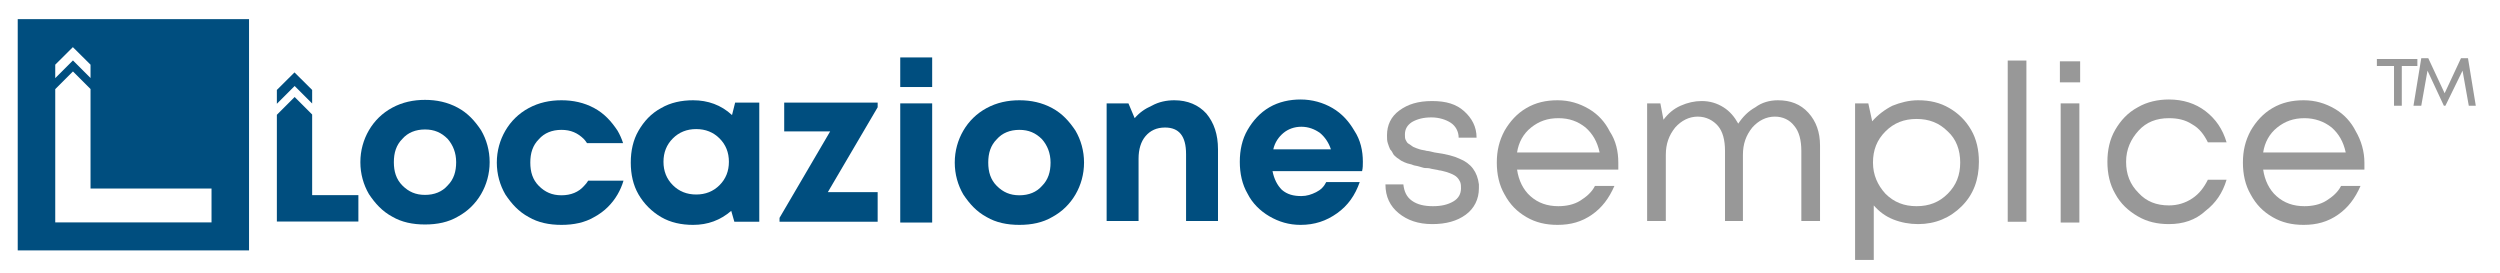 <?xml version="1.0" encoding="UTF-8" standalone="no"?><!DOCTYPE svg PUBLIC "-//W3C//DTD SVG 1.1//EN" "http://www.w3.org/Graphics/SVG/1.1/DTD/svg11.dtd"><svg width="100%" height="100%" viewBox="0 0 321 35" version="1.1" xmlns="http://www.w3.org/2000/svg" xmlns:xlink="http://www.w3.org/1999/xlink" xml:space="preserve" xmlns:serif="http://www.serif.com/" style="fill-rule:evenodd;clip-rule:evenodd;stroke-linejoin:round;stroke-miterlimit:2;"><rect id="Artboard1" x="-0" y="0" width="320.28" height="34.256" style="fill:none;"/><path d="M94.391,13.174l3.1,0l-0,15.3l-3.2,0l-0.4,-1.4c-1.4,1.2 -3,1.8 -4.9,1.8c-1.5,0 -2.9,-0.3 -4.1,-1c-1.2,-0.7 -2.2,-1.7 -2.9,-2.9c-0.7,-1.2 -1,-2.6 -1,-4.1c-0,-1.5 0.3,-2.9 1,-4.1c0.7,-1.2 1.6,-2.2 2.9,-2.9c1.2,-0.7 2.6,-1 4.1,-1c1.9,0 3.6,0.6 5,1.9l0.4,-1.6Zm-8,10.6c0.8,0.8 1.8,1.2 3,1.2c1.2,0 2.2,-0.4 3,-1.2c0.8,-0.8 1.2,-1.8 1.2,-3c-0,-1.2 -0.4,-2.2 -1.2,-3c-0.8,-0.8 -1.8,-1.2 -3,-1.2c-1.2,0 -2.2,0.4 -3,1.2c-0.8,0.8 -1.2,1.8 -1.2,3c-0,1.2 0.4,2.2 1.2,3Z" style="fill:#004e7f;fill-rule:nonzero;"/><path d="M106.291,24.674l6.4,0l-0,3.8l-12.6,0l-0,-0.5l6.5,-11.1l-5.9,0l-0,-3.7l12,0l-0,0.6l-6.4,10.9Z" style="fill:#004e7f;fill-rule:nonzero;"/><path d="M115.591,11.174l-0,-3.8l4.1,0l-0,3.8l-4.1,0Zm-0,17.4l-0,-15.3l4.1,0l-0,15.3l-4.1,0Z" style="fill:#004e7f;fill-rule:nonzero;"/><path d="M130.891,28.874c-1.6,0 -3,-0.3 -4.2,-1c-1.3,-0.7 -2.2,-1.7 -3,-2.9c-0.7,-1.2 -1.1,-2.6 -1.1,-4.1c-0,-1.5 0.4,-2.9 1.1,-4.1c0.7,-1.2 1.7,-2.2 3,-2.9c1.3,-0.7 2.7,-1 4.2,-1c1.5,0 2.9,0.3 4.2,1c1.3,0.7 2.2,1.7 3,2.9c0.7,1.2 1.1,2.6 1.1,4.1c-0,1.5 -0.4,2.9 -1.1,4.1c-0.7,1.2 -1.7,2.2 -3,2.9c-1.2,0.7 -2.6,1 -4.2,1Zm-2.9,-5c0.8,0.8 1.7,1.2 2.9,1.2c1.2,0 2.2,-0.4 2.9,-1.2c0.8,-0.8 1.1,-1.8 1.1,-3c-0,-1.2 -0.4,-2.2 -1.1,-3c-0.8,-0.8 -1.7,-1.2 -2.9,-1.2c-1.2,0 -2.2,0.4 -2.9,1.2c-0.8,0.8 -1.1,1.8 -1.1,3c-0,1.2 0.3,2.2 1.1,3Z" style="fill:#004e7f;fill-rule:nonzero;"/><path d="M80.056,23.202c-0.185,0.627 -0.443,1.22 -0.765,1.772c-0.7,1.2 -1.7,2.2 -3,2.9c-1.2,0.7 -2.6,1 -4.2,1c-1.6,0 -3,-0.3 -4.2,-1c-1.3,-0.7 -2.2,-1.7 -3,-2.9c-0.7,-1.2 -1.1,-2.6 -1.1,-4.1c-0,-1.5 0.4,-2.9 1.1,-4.1c0.7,-1.2 1.7,-2.2 3,-2.9c1.3,-0.7 2.7,-1 4.2,-1c1.5,0 2.9,0.3 4.2,1c1.3,0.7 2.2,1.7 3,2.9c0.293,0.503 0.534,1.04 0.714,1.606l-4.63,-0c-0.115,-0.177 -0.244,-0.345 -0.384,-0.506c-0.8,-0.8 -1.7,-1.2 -2.9,-1.2c-1.2,0 -2.2,0.4 -2.9,1.2c-0.8,0.8 -1.1,1.8 -1.1,3c-0,1.2 0.3,2.2 1.1,3c0.8,0.8 1.7,1.2 2.9,1.2c1.2,0 2.2,-0.4 2.9,-1.2c0.21,-0.21 0.386,-0.434 0.531,-0.672l4.534,0Z" style="fill:#004e7f;fill-rule:nonzero;"/><path d="M54.571,28.824c-1.6,0 -3,-0.3 -4.2,-1c-1.3,-0.7 -2.2,-1.7 -3,-2.9c-0.7,-1.2 -1.1,-2.6 -1.1,-4.1c-0,-1.5 0.4,-2.9 1.1,-4.1c0.7,-1.2 1.7,-2.2 3,-2.9c1.3,-0.7 2.7,-1 4.2,-1c1.5,0 2.9,0.3 4.2,1c1.3,0.7 2.2,1.7 3,2.9c0.7,1.2 1.1,2.6 1.1,4.1c-0,1.5 -0.4,2.9 -1.1,4.1c-0.7,1.2 -1.7,2.2 -3,2.9c-1.2,0.7 -2.6,1 -4.2,1Zm-2.9,-5c0.8,0.8 1.7,1.2 2.9,1.2c1.2,0 2.2,-0.4 2.9,-1.2c0.8,-0.8 1.1,-1.8 1.1,-3c-0,-1.2 -0.4,-2.2 -1.1,-3c-0.8,-0.8 -1.7,-1.2 -2.9,-1.2c-1.2,0 -2.2,0.4 -2.9,1.2c-0.8,0.8 -1.1,1.8 -1.1,3c-0,1.2 0.3,2.2 1.1,3Z" style="fill:#004e7f;fill-rule:nonzero;"/><path d="M150.791,12.874c1.7,0 3.1,0.6 4.1,1.7c1,1.2 1.5,2.7 1.5,4.6l-0,9.2l-4.1,0l-0,-8.6c-0,-2.3 -0.9,-3.4 -2.7,-3.4c-1.1,0 -1.9,0.4 -2.5,1.1c-0.6,0.7 -0.9,1.7 -0.9,2.9l-0,8l-4.1,0l-0,-15.1l2.8,0l0.8,1.9c0.6,-0.7 1.3,-1.2 2.2,-1.6c0.9,-0.5 1.9,-0.7 2.9,-0.7Z" style="fill:#004e7f;fill-rule:nonzero;"/><path d="M174.991,20.774c-0,0.4 -0,0.8 -0.1,1.2l-11.5,0c0.2,1 0.6,1.8 1.2,2.4c0.7,0.6 1.5,0.8 2.5,0.8c0.7,0 1.3,-0.2 1.9,-0.5c0.6,-0.3 1,-0.7 1.3,-1.3l4.3,0c-0.6,1.7 -1.5,3 -2.9,4c-1.4,1 -2.9,1.5 -4.7,1.5c-1.5,0 -2.8,-0.4 -4,-1.1c-1.2,-0.7 -2.2,-1.7 -2.8,-2.9c-0.7,-1.2 -1,-2.6 -1,-4.1c-0,-1.5 0.3,-2.9 1,-4.1c0.7,-1.2 1.6,-2.2 2.8,-2.9c1.2,-0.7 2.6,-1 4,-1c1.5,0 2.9,0.4 4.1,1.1c1.2,0.7 2.1,1.7 2.8,2.9c0.8,1.2 1.1,2.6 1.1,4Zm-7.9,-4.5c-0.9,0 -1.7,0.3 -2.3,0.8c-0.6,0.5 -1.1,1.2 -1.3,2.1l7.4,0c-0.3,-0.9 -0.8,-1.6 -1.4,-2.1c-0.7,-0.5 -1.5,-0.8 -2.4,-0.8Z" style="fill:#004e7f;fill-rule:nonzero;"/><path d="M183.891,28.774c-1.8,0 -3.2,-0.5 -4.3,-1.4c-1.1,-0.9 -1.7,-2.1 -1.7,-3.7l2.3,0c0.1,0.9 0.4,1.6 1.1,2.1c0.7,0.5 1.6,0.7 2.7,0.7c1.1,0 1.9,-0.2 2.6,-0.6c0.7,-0.4 1,-1 1,-1.7c-0,-0.3 -0,-0.5 -0.1,-0.8c-0.1,-0.2 -0.2,-0.4 -0.4,-0.6c-0.2,-0.2 -0.4,-0.3 -0.6,-0.4c-0.2,-0.1 -0.5,-0.2 -0.8,-0.3c-0.4,-0.1 -0.7,-0.2 -0.9,-0.2c-0.3,-0.1 -0.6,-0.1 -1,-0.2c-0.3,-0.1 -0.6,-0.1 -0.8,-0.1c-0.2,0 -0.4,-0.1 -0.8,-0.2c-0.3,-0.1 -0.6,-0.1 -0.8,-0.2c-0.2,-0.1 -0.4,-0.1 -0.7,-0.2c-0.3,-0.1 -0.5,-0.2 -0.7,-0.3c-0.2,-0.1 -0.4,-0.3 -0.6,-0.4c-0.2,-0.2 -0.4,-0.3 -0.5,-0.5c-0.1,-0.2 -0.2,-0.4 -0.4,-0.6c-0.1,-0.2 -0.2,-0.5 -0.3,-0.8c-0.1,-0.3 -0.1,-0.6 -0.1,-1c-0,-1.3 0.5,-2.4 1.6,-3.2c1.1,-0.8 2.4,-1.2 4.2,-1.2c1.8,0 3.1,0.4 4.1,1.3c1,0.9 1.6,2 1.6,3.4l-2.3,0c-0,-0.8 -0.4,-1.5 -1,-1.9c-0.6,-0.4 -1.5,-0.7 -2.5,-0.7c-1,0 -1.8,0.2 -2.5,0.6c-0.6,0.4 -0.9,0.9 -0.9,1.6c-0,0.3 -0,0.5 0.1,0.7c0.1,0.2 0.2,0.4 0.4,0.5c0.2,0.1 0.4,0.3 0.6,0.4c0.2,0.1 0.5,0.2 0.8,0.3c0.3,0.1 0.6,0.1 0.9,0.2c0.2,0 0.6,0.1 1,0.2c1.5,0.2 2.6,0.5 3.2,0.8c1.5,0.6 2.3,1.7 2.5,3.3l-0,0.5c-0,1.4 -0.6,2.6 -1.7,3.4c-1.1,0.8 -2.5,1.2 -4.3,1.2Z" style="fill:#989898;fill-rule:nonzero;"/><path d="M207.791,20.874l-0,0.9l-13,0c0.2,1.4 0.8,2.6 1.7,3.4c1,0.9 2.2,1.3 3.6,1.3c1,0 2,-0.2 2.8,-0.7c0.8,-0.5 1.5,-1.1 1.9,-1.9l2.5,0c-0.7,1.6 -1.6,2.8 -2.9,3.7c-1.3,0.9 -2.7,1.3 -4.4,1.3c-1.5,0 -2.8,-0.3 -4,-1c-1.2,-0.7 -2.1,-1.6 -2.8,-2.9c-0.7,-1.2 -1,-2.6 -1,-4.1c-0,-1.5 0.3,-2.8 1,-4.1c0.7,-1.2 1.6,-2.2 2.8,-2.9c1.2,-0.7 2.5,-1 4,-1c1.5,0 2.8,0.4 4,1.1c1.2,0.7 2.1,1.7 2.7,2.9c0.8,1.2 1.1,2.6 1.1,4Zm-7.7,-5.7c-1.4,0 -2.5,0.4 -3.5,1.2c-1,0.8 -1.6,1.9 -1.8,3.2l10.6,0c-0.3,-1.4 -0.9,-2.4 -1.8,-3.2c-1,-0.8 -2.1,-1.2 -3.5,-1.2Z" style="fill:#989898;fill-rule:nonzero;"/><path d="M228.291,12.874c1.6,0 2.9,0.5 3.9,1.6c1,1.1 1.5,2.5 1.5,4.2l-0,9.7l-2.4,0l-0,-9c-0,-1.4 -0.3,-2.5 -0.9,-3.2c-0.6,-0.8 -1.5,-1.2 -2.5,-1.2c-1.1,0 -2.1,0.5 -2.9,1.4c-0.8,1 -1.2,2.1 -1.2,3.5l-0,8.5l-2.3,0l-0,-9c-0,-1.4 -0.3,-2.5 -0.9,-3.2c-0.6,-0.7 -1.5,-1.2 -2.6,-1.2c-1.1,0 -2.1,0.5 -2.9,1.4c-0.8,1 -1.2,2.1 -1.2,3.5l-0,8.5l-2.4,0l-0,-15.1l1.7,0l0.4,2.1c0.6,-0.8 1.3,-1.4 2.2,-1.8c0.9,-0.4 1.8,-0.6 2.7,-0.6c1.1,0 2,0.3 2.8,0.8c0.8,0.5 1.4,1.2 1.9,2.1c0.6,-0.9 1.3,-1.6 2.2,-2.1c0.8,-0.6 1.8,-0.9 2.9,-0.9Z" style="fill:#989898;fill-rule:nonzero;"/><path d="M246.291,12.874c1.5,0 2.8,0.3 4,1c1.2,0.7 2.1,1.6 2.8,2.8c0.7,1.2 1,2.6 1,4.1c-0,2.3 -0.7,4.2 -2.2,5.7c-1.5,1.5 -3.4,2.3 -5.6,2.3c-1.1,0 -2.2,-0.2 -3.2,-0.6c-1,-0.4 -1.8,-1 -2.5,-1.8l-0,7l-2.4,0l-0,-20.1l1.7,0l0.5,2.3c0.7,-0.8 1.6,-1.5 2.6,-2c1,-0.4 2.1,-0.7 3.3,-0.7Zm-4.2,12c1.1,1.1 2.4,1.6 4,1.6c1.6,0 2.9,-0.5 4,-1.6c1.1,-1.1 1.6,-2.4 1.6,-4c-0,-1.6 -0.5,-3 -1.6,-4c-1.1,-1.1 -2.4,-1.6 -4,-1.6c-1.6,0 -2.9,0.5 -4,1.6c-1.1,1.1 -1.6,2.4 -1.6,4c-0,1.6 0.6,2.9 1.6,4Z" style="fill:#989898;fill-rule:nonzero;"/><rect x="257.791" y="7.774" width="2.4" height="20.7" style="fill:#989898;fill-rule:nonzero;"/><path d="M264.491,10.574l-0,-2.7l2.6,0l-0,2.7l-2.6,0Zm0.1,18l-0,-15.3l2.4,0l-0,15.3l-2.4,0Z" style="fill:#989898;fill-rule:nonzero;"/><path d="M278.491,28.774c-1.5,0 -2.8,-0.3 -4,-1c-1.2,-0.7 -2.2,-1.6 -2.9,-2.9c-0.7,-1.2 -1,-2.6 -1,-4.1c-0,-1.5 0.3,-2.9 1,-4.1c0.7,-1.2 1.6,-2.2 2.9,-2.9c1.2,-0.7 2.6,-1 4,-1c1.8,0 3.4,0.5 4.7,1.5c1.3,1 2.2,2.3 2.7,4l-2.4,0c-0.5,-1 -1.1,-1.8 -2,-2.3c-0.9,-0.6 -1.9,-0.8 -3,-0.8c-1.6,0 -2.9,0.5 -3.9,1.6c-1,1.1 -1.6,2.4 -1.6,4c-0,1.6 0.5,2.9 1.6,4c1,1.1 2.3,1.6 3.9,1.6c1.1,0 2.1,-0.3 3,-0.9c0.9,-0.6 1.5,-1.4 2,-2.4l2.4,0c-0.5,1.7 -1.4,3 -2.7,4c-1.3,1.2 -2.9,1.7 -4.7,1.7Z" style="fill:#989898;fill-rule:nonzero;"/><path d="M303.591,20.874l-0,0.9l-13,0c0.2,1.4 0.8,2.6 1.7,3.4c1,0.9 2.2,1.3 3.6,1.3c1,0 2,-0.2 2.8,-0.7c0.8,-0.5 1.5,-1.1 1.9,-1.9l2.5,0c-0.7,1.6 -1.6,2.8 -2.9,3.7c-1.3,0.9 -2.7,1.3 -4.4,1.3c-1.5,0 -2.8,-0.3 -4,-1c-1.2,-0.7 -2.1,-1.6 -2.8,-2.9c-0.7,-1.2 -1,-2.6 -1,-4.1c-0,-1.5 0.3,-2.8 1,-4.1c0.7,-1.2 1.6,-2.2 2.8,-2.9c1.2,-0.7 2.5,-1 4,-1c1.5,0 2.8,0.4 4,1.1c1.2,0.7 2.1,1.7 2.7,2.9c0.7,1.2 1.1,2.6 1.1,4Zm-7.7,-5.7c-1.4,0 -2.5,0.4 -3.5,1.2c-1,0.8 -1.6,1.9 -1.8,3.2l10.6,0c-0.3,-1.4 -0.9,-2.4 -1.8,-3.2c-1,-0.8 -2.2,-1.2 -3.5,-1.2Z" style="fill:#989898;fill-rule:nonzero;"/><path d="M310.391,8.474l-2,0l-0,5.1l-1,0l-0,-5.1l-2.2,0l-0,-0.9l5.2,0l-0,0.9Zm7.5,5.1l-0.9,0l-0.8,-4.5l-2.2,4.5l-0.2,0l-2.1,-4.5l-0.8,4.5l-1,0l1,-6.1l0.9,0l2.1,4.5l2.1,-4.5l0.9,0l1,6.1Z" style="fill:#989898;fill-rule:nonzero;"/><path d="M35.549,13.326l-0,-1.778l2.263,-2.25l2.268,2.25l0,1.74l-2.247,-2.246l-2.284,2.284Zm4.531,1.377l0,10.348l5.936,-0l0,3.39l-10.467,-0l-0,-13.701l2.284,-2.284l2.247,2.247Z" style="fill:#004e7f;"/><path d="M2.276,2.454l29.7,0l0,29.7l-29.7,0l0,-29.7Zm9.348,7.562l-0,-1.712l-2.268,-2.251l-2.263,2.251l-0,1.729l2.274,-2.274l2.257,2.257Zm-4.531,1.431l-0,17.109l20.067,-0l-0,-4.35l-15.536,0l-0,-12.776l-2.257,-2.257l-2.274,2.274Z" style="fill:#004e7f;"/></svg>